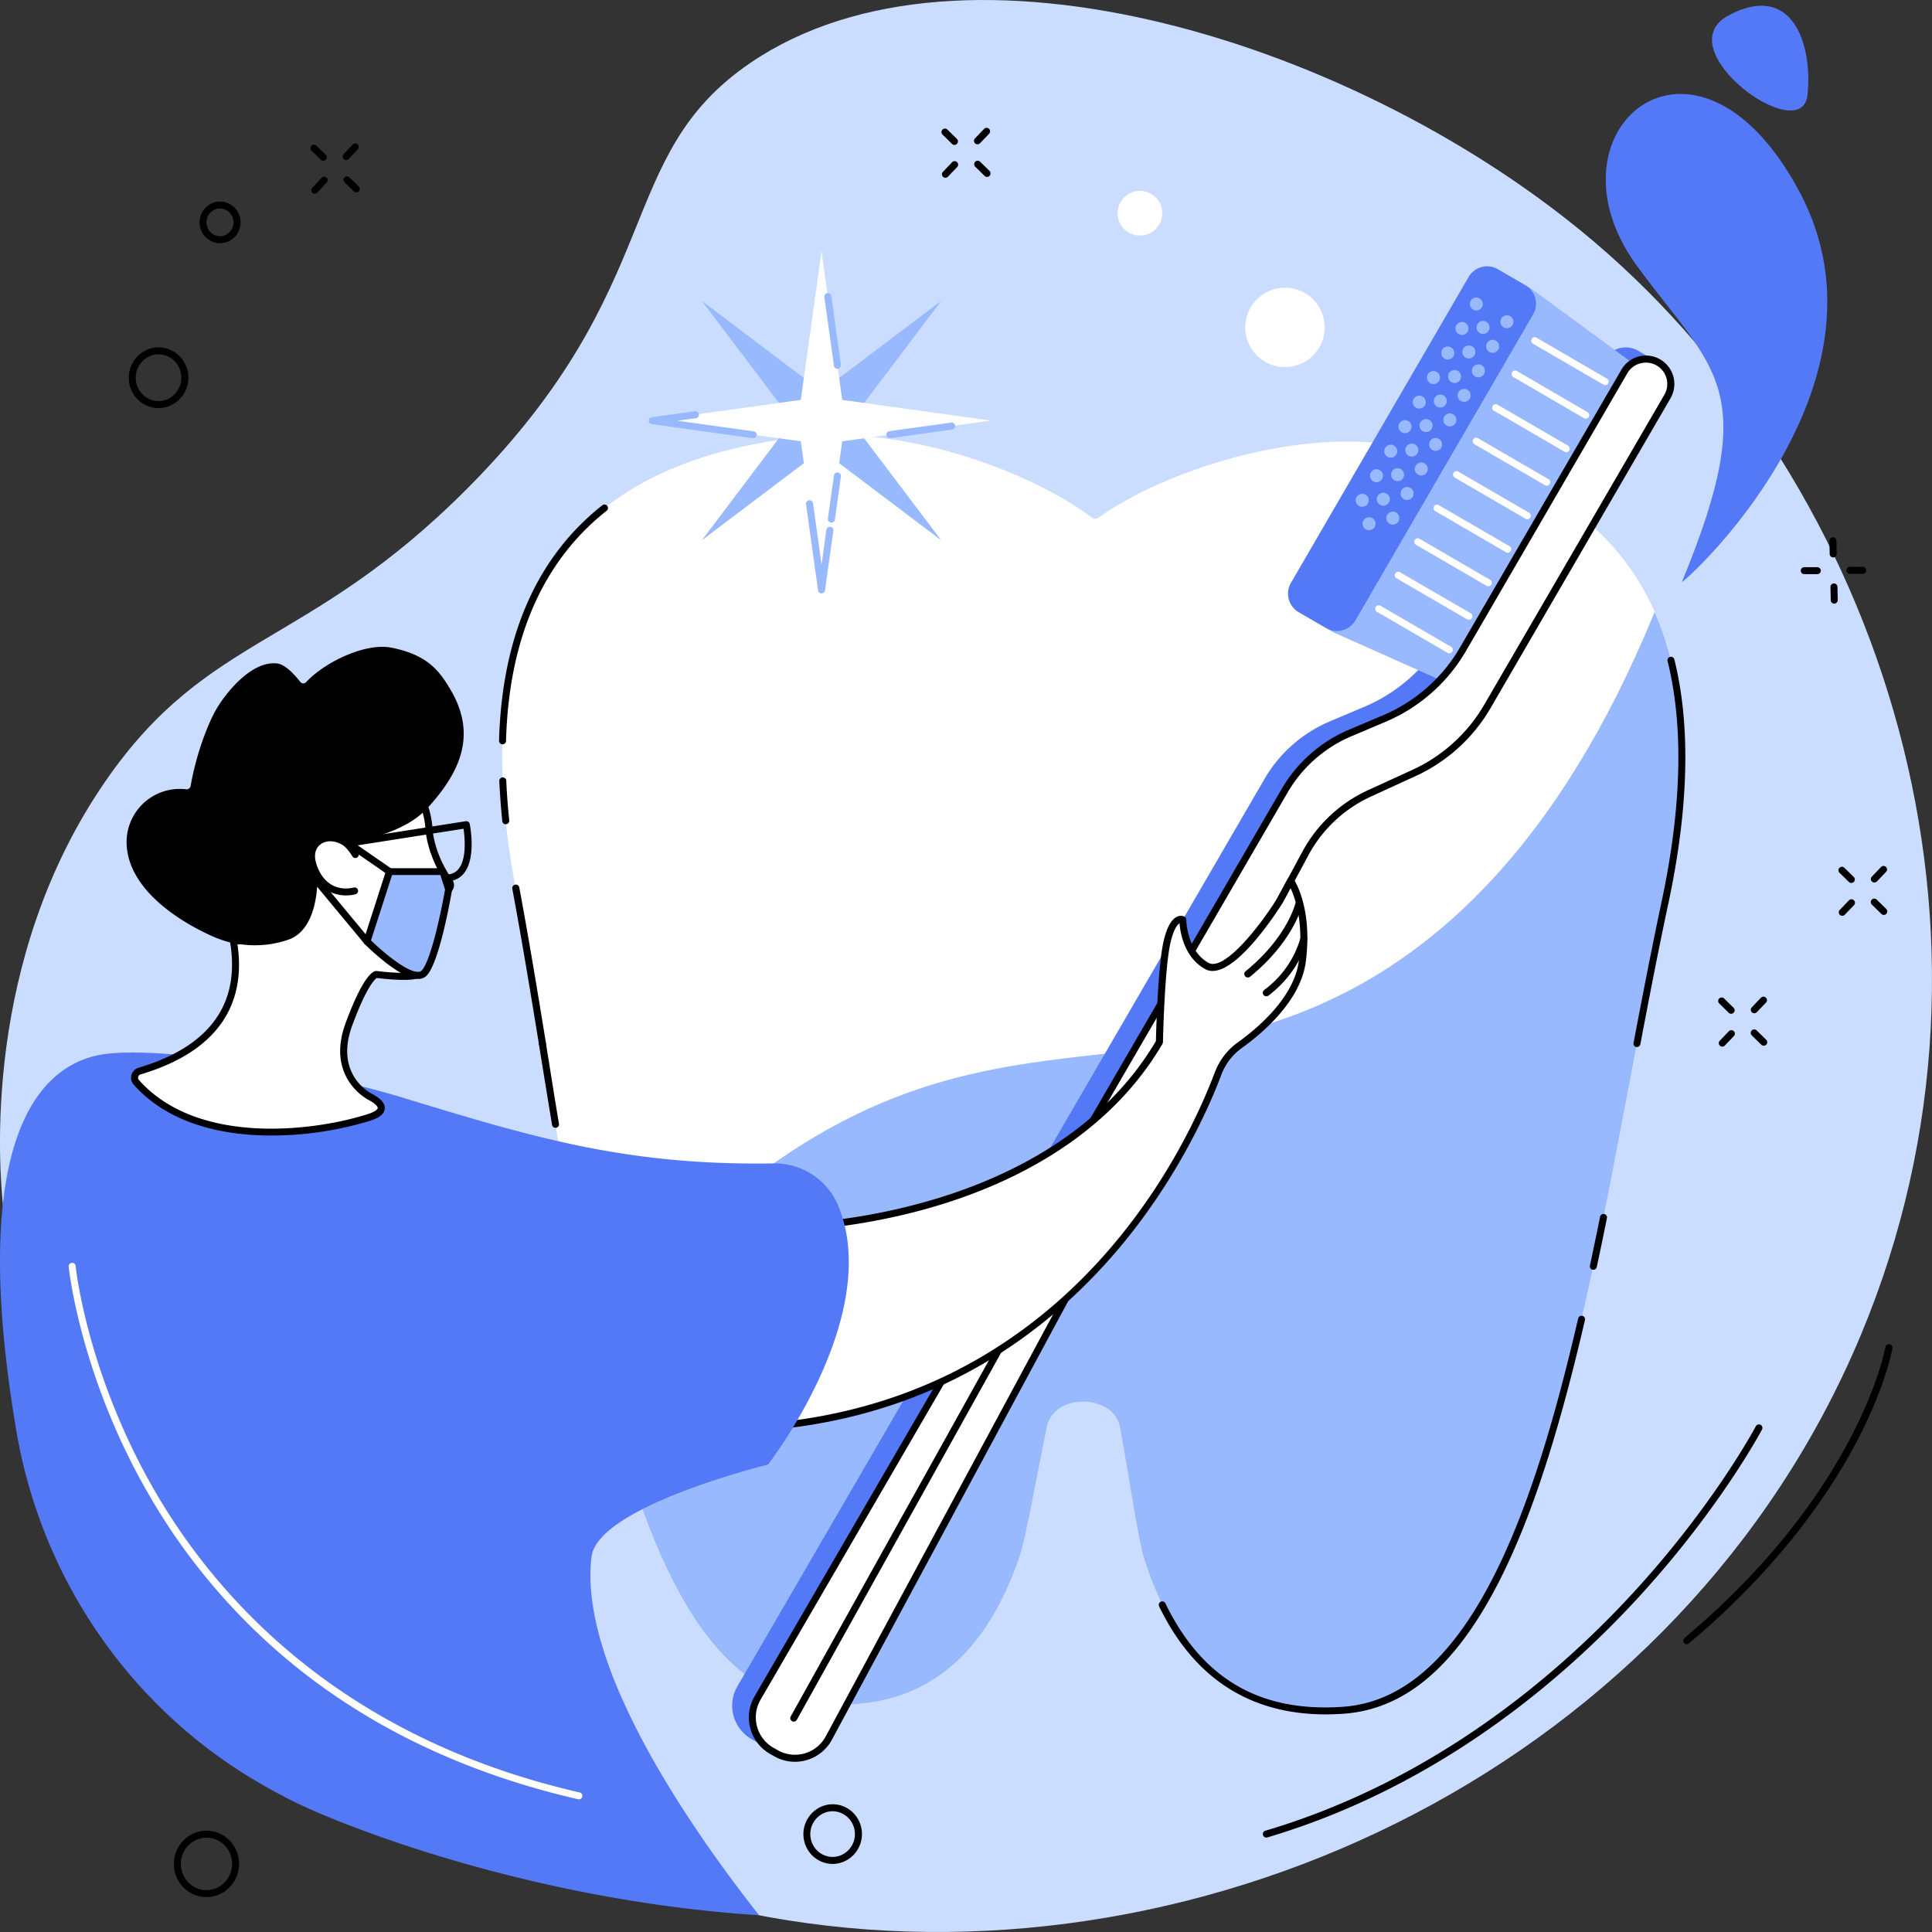 <svg xmlns="http://www.w3.org/2000/svg" viewBox="0 0 830 830"><rect x="0" y="0" width="830" height="830" fill="#333333" stroke="none"/><defs><style>.cls-1{fill:#caddff;}.cls-2{fill:#fff;}.cls-3{fill:#99b9ff;}.cls-4{fill:#5479f7;}</style></defs><title>Cosmetic dentistry</title><g id="Layer_2" data-name="Layer 2"><g id="Illustration"><g id="Cosmetic_dentistry" data-name="Cosmetic dentistry"><path class="cls-1" d="M201,209.62c86.82-87.38,62-142.14,121.37-182.6C413.75-35.23,584.35,18.33,685,104,808.28,208.82,871.88,400.31,799.43,573.54,722.27,758,519.25,853.79,338.1,824.93,176.33,799.16,17.3,671.66,1.37,518.75-.36,502.17-8,412.58,45.49,335.33,89.69,271.49,132.14,278.89,201,209.62Z"/><path class="cls-2" d="M596.36,190.82c-44.94-6-99.15,13.32-124.39,31.57h0a2.56,2.56,0,0,1-2.91,0h0c-24.77-18.89-78.46-39.56-123.54-34.76-78.53,8.36-151,49.45-124,194C248.28,524.32,263.11,723.19,350.6,731.8,404,737.06,426.48,702,438,668.91c2.71-7.79,6.84-32,11.82-56.06,3-14.48,28.71-14.15,31.34.41,4.35,24.2,7.85,48.48,10.36,56.34,10.65,33.37,32.2,69,85.73,65.12,87.69-6.36,107.63-204.78,138-346.81C746.06,244.14,674.65,201.2,596.36,190.82Z"/><path class="cls-3" d="M571.53,429.53c-75.68,35.55-138.49,10-220.94,58.5-42,24.75-72.12,58.74-93.76,92.25C275.11,661.78,301.34,727,350.6,731.8,404,737.06,426.48,702,438,668.91c2.71-7.79,6.84-32,11.82-56.06,3-14.48,28.71-14.15,31.34.41,4.35,24.2,7.85,48.48,10.36,56.34,10.65,33.37,32.2,69,85.73,65.12,87.69-6.36,107.63-204.78,138-346.81,11.84-55.3,8.55-95.67-4.42-125C669.23,364.6,616,408.65,571.53,429.53Z"/><path d="M703.26,449.82a1.33,1.33,0,0,1-.28,0,1.5,1.5,0,0,1-1.2-1.75c3.75-19.72,7.8-40.69,12-60.44,8.7-40.68,9.59-75.56,2.61-103.67a1.5,1.5,0,0,1,2.91-.72c7.09,28.56,6.21,63.89-2.59,105-4.22,19.72-8.27,40.67-12,60.37A1.51,1.51,0,0,1,703.26,449.82Z"/><path d="M684.51,545.5a1.17,1.17,0,0,1-.32,0,1.5,1.5,0,0,1-1.15-1.78c1.43-6.7,2.86-13.57,4.37-21a1.5,1.5,0,0,1,1.77-1.17,1.49,1.49,0,0,1,1.17,1.76c-1.51,7.46-2.94,14.35-4.38,21.06A1.49,1.49,0,0,1,684.51,545.5Z"/><path d="M569.49,736.51c-32.54,0-56.57-15.58-71.52-46.39a1.5,1.5,0,1,1,2.7-1.31c15.76,32.48,40.77,47,76.46,44.42,56-4.07,83.33-91.25,100.84-166.76a1.5,1.5,0,1,1,2.92.68c-12.19,52.57-24.62,89.59-39.1,116.5-18.06,33.54-39.14,50.73-64.45,52.57Q573.35,736.5,569.49,736.51Z"/><path d="M238.64,484.53a1.5,1.5,0,0,1-1.47-1.26q-2.11-12.81-4.18-25.56l-1.48-9.15a1.5,1.5,0,1,1,3-.48l1.48,9.15Q238,470,240.13,482.78a1.51,1.51,0,0,1-1.24,1.73Z"/><path d="M233,449.82a1.48,1.48,0,0,1-1.47-1.26c-3.57-21.88-7.38-45.06-11.44-66.73a1.5,1.5,0,1,1,3-.55c4.06,21.7,7.88,44.9,11.45,66.8a1.5,1.5,0,0,1-1.24,1.72Z"/><path d="M217.28,354.12a1.5,1.5,0,0,1-1.49-1.35c-.61-5.87-1-11.67-1.29-17.23a1.5,1.5,0,1,1,3-.13c.24,5.5.67,11.24,1.27,17a1.5,1.5,0,0,1-1.34,1.65Z"/><path d="M215.85,319.76h0a1.5,1.5,0,0,1-1.46-1.54c1.27-44.87,16.19-78.9,44.36-101.15a1.5,1.5,0,0,1,1.86,2.36c-27.44,21.67-42,54.94-43.22,98.88A1.49,1.49,0,0,1,215.85,319.76Z"/><path class="cls-4" d="M722.59,249.92c-.94,2.27,95.25-83.33,50.59-167.33s-112.34-26.31-69.92,31.67C736.18,159.26,757.18,166.26,722.59,249.92Z"/><path class="cls-4" d="M776.53,40.73c2.23-22.09-6.7-48.64-33.88-34.14S774.19,63.87,776.53,40.73Z"/><polygon class="cls-3" points="365.51 180.69 404.35 129.27 352.93 168.11 301.51 129.27 340.35 180.69 301.51 232.11 352.93 193.27 404.35 232.11 365.51 180.69"/><polygon class="cls-2" points="361.82 189.59 425.65 180.69 361.82 171.8 352.93 107.97 344.03 171.8 280.21 180.69 344.03 189.59 352.93 253.41 361.82 189.59"/><path class="cls-3" d="M323.46,188.22h-.21l-43.25-6a1.51,1.51,0,0,1-1.29-1.49,1.49,1.49,0,0,1,1.29-1.48l18.54-2.59a1.5,1.5,0,0,1,.41,3l-7.88,1.1,32.6,4.54a1.5,1.5,0,0,1-.21,3Z"/><path class="cls-3" d="M359.75,158.42a1.51,1.51,0,0,1-1.49-1.29l-4.11-29.49a1.5,1.5,0,0,1,3-.42l4.11,29.49A1.49,1.49,0,0,1,360,158.4Z"/><path class="cls-3" d="M382.39,188.22a1.5,1.5,0,0,1-.2-3l26.42-3.68a1.5,1.5,0,0,1,.41,3l-26.42,3.69Z"/><path class="cls-3" d="M357.17,224.49l-.21,0a1.5,1.5,0,0,1-1.28-1.69l2.58-18.52A1.51,1.51,0,0,1,360,203a1.49,1.49,0,0,1,1.27,1.69l-2.58,18.52A1.5,1.5,0,0,1,357.17,224.49Z"/><path class="cls-3" d="M352.93,254.91h0a1.5,1.5,0,0,1-1.49-1.29l-5.16-37a1.5,1.5,0,0,1,3-.42l3.68,26.35L355,227.6a1.5,1.5,0,0,1,1.69-1.28A1.52,1.52,0,0,1,358,228l-3.57,25.6A1.5,1.5,0,0,1,352.93,254.91Z"/><path class="cls-4" d="M709,161.7l3.46-5.95-9.26-5.38,0,0a10.69,10.69,0,0,0-14,4.2L619.8,274a70.74,70.74,0,0,1-33.55,29.59l-15,6.35a59,59,0,0,0-28,24.67L316.79,724.46a16.55,16.55,0,0,0,6,22.62l1.78,1a16.54,16.54,0,0,0,22.88-6.46L552.22,361.52a59,59,0,0,1,27.37-25.66l19.13-8.76a70.74,70.74,0,0,0,31.71-28.78l77.25-133A10.67,10.67,0,0,0,709,161.7Z"/><path class="cls-3" d="M704,157.9,658.3,124.33c-4.14-3-10.44-1-13.61,4.53L569.92,257.54c-3.18,5.47-1.88,12,2.81,14.06l51.81,23.11Z"/><path class="cls-2" d="M712.45,155.75h0a10.7,10.7,0,0,0-14.64,3.87L628.44,279a70.74,70.74,0,0,1-33.55,29.59l-15,6.35a59,59,0,0,0-28,24.67L325.43,729.48a16.55,16.55,0,0,0,6,22.62l1.78,1a16.54,16.54,0,0,0,22.88-6.46L560.86,366.54a59,59,0,0,1,27.37-25.66l19.13-8.76a70.81,70.81,0,0,0,31.72-28.78l77.24-133A10.69,10.69,0,0,0,712.45,155.75Z"/><path d="M341.48,756.88a18,18,0,0,1-9-2.45l-1.78-1a18.07,18.07,0,0,1-6.54-24.67L550.65,338.87a60.84,60.84,0,0,1,28.69-25.3l15-6.35a69.64,69.64,0,0,0,32.84-29l69.37-119.39a12.2,12.2,0,0,1,16.69-4.42h0a12.22,12.22,0,0,1,4.42,16.69l-77.25,133A71.88,71.88,0,0,1,608,333.48l-19.14,8.77a57.8,57.8,0,0,0-26.67,25L357.4,747.38a17.91,17.91,0,0,1-11,8.81A18.23,18.23,0,0,1,341.48,756.88Zm365.6-601.09a9.58,9.58,0,0,0-2.37.31,9.16,9.16,0,0,0-5.61,4.28L629.74,279.76A72.66,72.66,0,0,1,595.47,310l-15,6.35a57.8,57.8,0,0,0-27.27,24.05L326.73,730.23a15.06,15.06,0,0,0,5.45,20.57l1.78,1a15,15,0,0,0,20.8-5.87L559.54,365.83a60.79,60.79,0,0,1,28.06-26.31l19.14-8.77a68.89,68.89,0,0,0,31-28.17L715,169.63A9.21,9.21,0,0,0,711.69,157h0A9.2,9.2,0,0,0,707.08,155.79Z"/><path d="M341,739.61a1.47,1.47,0,0,1-.73-.19,1.5,1.5,0,0,1-.58-2l120.75-217a1.5,1.5,0,0,1,2.62,1.46l-120.75,217A1.49,1.49,0,0,1,341,739.61Z"/><path class="cls-2" d="M689.59,165.45a1.44,1.44,0,0,1-.75-.21l-30.3-17.6a1.5,1.5,0,0,1,1.51-2.59l30.29,17.6a1.5,1.5,0,0,1-.75,2.8Z"/><path class="cls-2" d="M681.22,179.85a1.43,1.43,0,0,1-.75-.2L650.17,162a1.5,1.5,0,1,1,1.51-2.59L682,177.05a1.5,1.5,0,0,1-.75,2.8Z"/><path class="cls-2" d="M672.85,194.25a1.48,1.48,0,0,1-.75-.2l-30.3-17.6a1.5,1.5,0,0,1,1.51-2.6l30.3,17.61a1.5,1.5,0,0,1-.76,2.79Z"/><path class="cls-2" d="M664.48,208.66a1.5,1.5,0,0,1-.75-.21l-30.3-17.6a1.5,1.5,0,0,1,1.51-2.6l30.3,17.61a1.5,1.5,0,0,1-.76,2.8Z"/><path class="cls-2" d="M656.11,223.06a1.5,1.5,0,0,1-.75-.21l-30.29-17.6a1.5,1.5,0,1,1,1.5-2.59l30.3,17.6a1.5,1.5,0,0,1-.76,2.8Z"/><path class="cls-2" d="M647.75,237.46a1.49,1.49,0,0,1-.76-.2L616.7,219.65a1.5,1.5,0,1,1,1.5-2.59l30.3,17.6a1.5,1.5,0,0,1-.75,2.8Z"/><path class="cls-2" d="M639.38,251.86a1.43,1.43,0,0,1-.75-.2l-30.3-17.6a1.5,1.5,0,0,1,1.51-2.6l30.29,17.61a1.49,1.49,0,0,1-.75,2.79Z"/><path class="cls-2" d="M631,266.27a1.47,1.47,0,0,1-.75-.21L600,248.46a1.5,1.5,0,1,1,1.51-2.59l30.3,17.6a1.5,1.5,0,0,1-.76,2.8Z"/><path class="cls-2" d="M622.64,280.67a1.5,1.5,0,0,1-.75-.21l-30.3-17.6a1.5,1.5,0,1,1,1.51-2.59l30.3,17.6a1.5,1.5,0,0,1-.76,2.8Z"/><path class="cls-4" d="M569.71,269.85,557.92,263a9.21,9.21,0,0,1-3.33-12.59L630.92,119a9.21,9.21,0,0,1,12.59-3.34l11.79,6.85a9.2,9.2,0,0,1,3.33,12.59L582.3,266.51A9.21,9.21,0,0,1,569.71,269.85Z"/><path class="cls-3" d="M649.78,139.63a2.79,2.79,0,1,1-1-3.81A2.78,2.78,0,0,1,649.78,139.63Z"/><path class="cls-3" d="M643.65,150.17a2.79,2.79,0,1,1-1-3.8A2.78,2.78,0,0,1,643.65,150.17Z"/><path class="cls-3" d="M637.53,160.71a2.79,2.79,0,1,1-1-3.8A2.78,2.78,0,0,1,637.53,160.71Z"/><path class="cls-3" d="M631.4,171.26a2.79,2.79,0,1,1-1-3.81A2.78,2.78,0,0,1,631.4,171.26Z"/><path class="cls-3" d="M625.28,181.8a2.79,2.79,0,1,1-1-3.81A2.78,2.78,0,0,1,625.28,181.8Z"/><path class="cls-3" d="M619.15,192.34a2.78,2.78,0,1,1-1-3.81A2.79,2.79,0,0,1,619.15,192.34Z"/><path class="cls-3" d="M613,202.88a2.79,2.79,0,1,1-1-3.81A2.79,2.79,0,0,1,613,202.88Z"/><path class="cls-3" d="M606.91,213.42a2.79,2.79,0,1,1-1-3.81A2.79,2.79,0,0,1,606.91,213.42Z"/><path class="cls-3" d="M600.78,224a2.79,2.79,0,1,1-1-3.81A2.79,2.79,0,0,1,600.78,224Z"/><path class="cls-3" d="M636.62,132a2.78,2.78,0,1,1-1-3.81A2.77,2.77,0,0,1,636.62,132Z"/><path class="cls-3" d="M630.5,142.53a2.79,2.79,0,1,1-1-3.81A2.78,2.78,0,0,1,630.5,142.53Z"/><path class="cls-3" d="M624.38,153.07a2.79,2.79,0,1,1-1-3.81A2.78,2.78,0,0,1,624.38,153.07Z"/><path class="cls-3" d="M618.25,163.61a2.79,2.79,0,1,1-1-3.8A2.78,2.78,0,0,1,618.25,163.61Z"/><path class="cls-3" d="M612.13,174.15a2.78,2.78,0,1,1-1-3.8A2.78,2.78,0,0,1,612.13,174.15Z"/><path class="cls-3" d="M606,184.7a2.79,2.79,0,1,1-1-3.81A2.78,2.78,0,0,1,606,184.7Z"/><path class="cls-3" d="M599.88,195.24a2.79,2.79,0,1,1-1-3.81A2.79,2.79,0,0,1,599.88,195.24Z"/><path class="cls-3" d="M593.75,205.78a2.78,2.78,0,1,1-1-3.81A2.78,2.78,0,0,1,593.75,205.78Z"/><path class="cls-3" d="M587.63,216.32a2.79,2.79,0,1,1-1-3.81A2.79,2.79,0,0,1,587.63,216.32Z"/><path class="cls-3" d="M639.56,142.08a2.79,2.79,0,1,1-1-3.81A2.79,2.79,0,0,1,639.56,142.08Z"/><path class="cls-3" d="M633.44,152.62a2.79,2.79,0,1,1-1-3.81A2.79,2.79,0,0,1,633.44,152.62Z"/><path class="cls-3" d="M627.31,163.16a2.79,2.79,0,1,1-1-3.81A2.79,2.79,0,0,1,627.31,163.16Z"/><path class="cls-3" d="M621.19,173.7a2.79,2.79,0,1,1-1-3.81A2.79,2.79,0,0,1,621.19,173.7Z"/><path class="cls-3" d="M615.06,184.24a2.79,2.79,0,1,1-1-3.81A2.79,2.79,0,0,1,615.06,184.24Z"/><path class="cls-3" d="M608.94,194.78a2.79,2.79,0,1,1-1-3.81A2.79,2.79,0,0,1,608.94,194.78Z"/><path class="cls-3" d="M602.81,205.32a2.78,2.78,0,1,1-1-3.81A2.79,2.79,0,0,1,602.81,205.32Z"/><path class="cls-3" d="M596.69,215.86a2.79,2.79,0,1,1-1-3.81A2.79,2.79,0,0,1,596.69,215.86Z"/><path class="cls-3" d="M590.57,226.4a2.79,2.79,0,1,1-1-3.81A2.79,2.79,0,0,1,590.57,226.4Z"/><path class="cls-2" d="M335,527.42s116.39,0,163.08-79.75c0,0,.65-32.4,3.41-43.57s6.64-9,6.64-9,.06,14.19,10.34,19.86,31.43-28.13,31.43-28.13l4.55-8.45s8,11.57,5,34.5c-2.06,16.1-17.72,29.55-26.89,36.14a26.57,26.57,0,0,0-9.32,12.19c-11.69,31-63.48,144.13-200.1,152.17Z"/><path d="M323.19,614.92a1.5,1.5,0,0,1-1.49-1.7l11.81-86a1.52,1.52,0,0,1,1.49-1.3A260.59,260.59,0,0,0,398.7,516c31.49-9,74-28.23,97.89-68.75.09-3.89.8-32.83,3.44-43.5,1.38-5.57,3.3-8.91,5.7-9.95a3.63,3.63,0,0,1,3.14,0,1.47,1.47,0,0,1,.76,1.29c0,.13.19,13.38,9.56,18.56,6.59,3.63,21.55-15,29.44-27.61l4.5-8.37a1.5,1.5,0,0,1,1.24-.78,1.53,1.53,0,0,1,1.32.64c.34.49,8.27,12.31,5.3,35.55-2.13,16.65-18.14,30.43-27.5,37.16a24.94,24.94,0,0,0-8.8,11.5c-5.41,14.38-21.46,51.46-53.51,85.21-39.53,41.63-89.29,64.48-147.91,67.93Zm13.12-86-11.39,82.91C458.18,603,509.34,494,521.88,460.72a28,28,0,0,1,9.86-12.88c9-6.44,24.29-19.58,26.27-35.11,2.09-16.33-1.52-26.79-3.56-31.14l-3.23,6c-2.08,3.34-18.84,29.54-30.27,29.54a6.49,6.49,0,0,1-3.21-.81c-9-5-10.7-15.67-11-19.65-.72.43-2.34,2-3.77,7.8-2.69,10.88-3.35,42.92-3.36,43.24a1.53,1.53,0,0,1-.2.72c-24.38,41.63-67.8,61.31-99.94,70.48A267.46,267.46,0,0,1,336.31,528.9Z"/><path d="M536.1,419.92a1.5,1.5,0,0,1-1-2.66C553,402.75,556.5,388.12,556.54,388a1.5,1.5,0,1,1,2.92.67c-.15.64-3.81,15.79-22.42,30.94A1.52,1.52,0,0,1,536.1,419.92Z"/><path d="M544,428a1.48,1.48,0,0,1-1.2-.59,1.5,1.5,0,0,1,.3-2.11,42.28,42.28,0,0,0,15.56-22.2,1.5,1.5,0,1,1,2.93.64c-.12.56-3.13,13.77-16.69,24A1.45,1.45,0,0,1,544,428Z"/><path class="cls-4" d="M332.27,499.81c-63.64,1-104-11.42-159.63-28.36-38.77-11.81-101.68-21.82-127-18.7C17.61,456.21-14.12,487.53,6.73,613l.12.73c10.64,64.28,49.3,120.69,105.87,153q5.86,3.36,12,6.5c20.29,10.4,102.66,43.28,201.39,49.56-30.32-38.46-77.63-107.32-72-153.94,2.61-21.76,75.83-39.66,75.83-39.66s49.71-64,30.14-111.28A29.54,29.54,0,0,0,332.27,499.81Z"/><path class="cls-2" d="M248.5,772.92l-.34,0c-45.83-10.55-85.85-29.13-118.95-55.23a265,265,0,0,1-65.76-76.45c-29.2-50.8-33.9-96.61-33.94-97.07a1.5,1.5,0,1,1,3-.29c0,.45,4.71,45.72,33.62,96,26.66,46.32,80,106.51,182.73,130.13a1.5,1.5,0,0,1-.34,3Z"/><path class="cls-2" d="M174.42,330.26s9.24,13.85,9.8,25.29c.15,3,1.41,12.7,8.86,23.28a2.45,2.45,0,0,1-.38,3.25l-7.12,6.35a2.32,2.32,0,0,0-.78,1.7c0,4-.15,19-.63,21.75a11.11,11.11,0,0,1-4.44,6.76c-3.4,1.84-18.13,0-18.13,0s-3.95.38-11.69,21.34c-8.36,22.63,9,31.19,9,31.19,6.52,3.4,6.64,6.69-.41,8.93-24.3,7.75-74.54,13.41-99.91-15.07A3,3,0,0,1,60,460.14c64.46-19,33.74-73.8,35.11-74.16,3.48-.93,23.5-22,35.23-28,8-4.09,17.7,1.83,24.21-4.36Z"/><path d="M116.64,487.83c-21.41,0-44.35-5.18-59.19-21.84a4.48,4.48,0,0,1,2.09-7.29c18-5.31,30.11-14,36-25.71,8.74-17.46,1.33-37.38-1.11-43.93-.92-2.48-1.11-3-.72-3.75a1.59,1.59,0,0,1,1-.78c1.16-.35,6-4.73,10.34-8.59,7.81-7,17.52-15.7,24.6-19.32,4-2,8.18-1.83,12.24-1.62,4.55.24,8.48.44,11.56-2.45l19.86-23.26a1.51,1.51,0,0,1,2.39.14c.38.58,9.47,14.33,10.05,26.05.09,1.85.94,11.62,8.59,22.49a4,4,0,0,1-.61,5.23l-7.12,6.35a.79.79,0,0,0-.28.59c0,5.68-.17,19.2-.66,22a12.4,12.4,0,0,1-5.2,7.83c-3.47,1.88-15.33.59-18.61.18-.81.53-4.37,3.69-10.51,20.32-7.77,21,7.58,29,8.24,29.32,4,2.11,5.9,4.23,5.7,6.51s-2.26,3.91-6.32,5.2A146.26,146.26,0,0,1,116.64,487.83Zm-19.86-101c.13.37.3.8.45,1.22,2.55,6.85,10.3,27.7,1,46.32C92,446.85,79.22,456,60.39,461.58a1.48,1.48,0,0,0-.7,2.41c25.23,28.33,75.36,22,98.34,14.64,3.05-1,4.19-2,4.24-2.6,0-.15,0-1.45-4.07-3.57-.16-.08-18.43-9.41-9.7-33,7.29-19.72,11.49-22.17,13-22.31a1.22,1.22,0,0,1,.33,0c5.92.75,15.17,1.31,17.22.2a9.68,9.68,0,0,0,3.68-5.7c.37-2.11.56-12.49.61-21.5a3.8,3.8,0,0,1,1.28-2.81L191.7,381a1,1,0,0,0,.16-1.26c-8.13-11.55-9-22.08-9.13-24.07-.43-8.61-6.1-18.86-8.5-22.84l-18.58,21.77-.11.12c-4,3.82-9,3.57-13.83,3.32-3.84-.2-7.45-.38-10.72,1.29-6.74,3.44-16.29,12-24,18.88C101.83,382.83,98.71,385.6,96.78,386.79Zm-1.33.63h0Z"/><path d="M192.46,378.65a1.5,1.5,0,0,1-.11-3,6.23,6.23,0,0,0,4.79-2.52c3.44-4.53,2.5-13.61,2-17.1l-50,7.84a1.5,1.5,0,1,1-.47-3l51.43-8.07a1.48,1.48,0,0,1,1.7,1.18c.12.58,2.81,14.2-2.29,20.93a9.19,9.19,0,0,1-7,3.69Z"/><path d="M148.73,384.68c-4.39,0-11.26-1.61-15-10.75-2.31-5.68-1.52-10.74,2.1-13.53s9.5-2.56,14,.8c1.68,1.27,3.85,4.72,4.09,5.11a1.5,1.5,0,1,1-2.55,1.58A20.89,20.89,0,0,0,148,363.6c-3.4-2.56-7.66-2.9-10.34-.83s-3,5.61-1.16,10c4.69,11.5,15,8.65,15.41,8.53a1.5,1.5,0,0,1,1.86,1,1.48,1.48,0,0,1-1,1.86A15.62,15.62,0,0,1,148.73,384.68Z"/><path d="M193.38,296c-4.72-7.92-9.81-14.72-25.34-17.78-10.63-2.1-28,5.75-36.51,14.81a1.6,1.6,0,0,1-2.44,0c-1.84-2.31-6.19-7.54-10-8-11.17-1.33-22.61,13.14-26.68,20.58-3,5.44-8,17.72-10.5,32A1.77,1.77,0,0,1,80,339.09a22.85,22.85,0,0,0-25.5,25C56,380.6,72.73,392.79,85.44,399.4c8.62,4.48,11.86,5.12,16.94,6.3a1.65,1.65,0,0,0,.88-.05,44.08,44.08,0,0,0,20.61-1.95c13.5-4.68,12.48-27.08,12.48-27.08l-1.7-4.22a10.7,10.7,0,0,1-.13-8c3.19-7.79,14.95-1.94,15.38-2,22.12-4.59,29.93-11.07,33.95-15.48C198.25,331.09,204.82,315.16,193.38,296Z"/><path class="cls-3" d="M167.33,374.42h23l2.41,7.66s-5.08,30-10.39,35.83-24.64-13.49-24.64-13.49Z"/><path d="M179.58,420.51c-7.72,0-21.43-13.48-23-15a1.52,1.52,0,0,1-.37-1.53l9.67-30a1.49,1.49,0,0,1,1.42-1h23a1.51,1.51,0,0,1,1.43,1.05l2.41,7.66a1.52,1.52,0,0,1,.05.7c-.53,3.12-5.31,30.59-10.76,36.59a4.94,4.94,0,0,1-3.69,1.59ZM159.38,404c4.43,4.32,15,13.51,20.18,13.51h.1a2,2,0,0,0,1.54-.61c4.06-4.46,8.5-26.22,10-34.71l-2-6.27H168.43Z"/><path d="M157.67,405.92a1.5,1.5,0,0,1-1.16-.54L135.2,379.7a1.5,1.5,0,0,1,2.31-1.92l21.31,25.69a1.49,1.49,0,0,1-1.15,2.45Z"/><path d="M167.33,375.92a1.49,1.49,0,0,1-.85-.26l-17.43-12.05a1.5,1.5,0,0,1,1.7-2.47l17.44,12.05a1.5,1.5,0,0,1-.86,2.73Z"/><path d="M148.75,68.74a1.49,1.49,0,0,1-1.1-2.52l3.87-4.15a1.5,1.5,0,0,1,2.2,2.05l-3.88,4.15A1.49,1.49,0,0,1,148.75,68.74Z"/><path d="M135.19,83.24a1.48,1.48,0,0,1-1-.4,1.5,1.5,0,0,1-.08-2.12L138,76.58a1.5,1.5,0,1,1,2.19,2l-3.87,4.15A1.53,1.53,0,0,1,135.19,83.24Z"/><path d="M138.87,69.08a1.48,1.48,0,0,1-1-.42l-4-3.87a1.5,1.5,0,1,1,2.08-2.16l4,3.87a1.51,1.51,0,0,1,0,2.12A1.49,1.49,0,0,1,138.87,69.08Z"/><path d="M153,82.63a1.52,1.52,0,0,1-1-.42l-4-3.87a1.51,1.51,0,0,1,0-2.12,1.49,1.49,0,0,1,2.12,0l4,3.87a1.5,1.5,0,0,1-1,2.58Z"/><path d="M805.18,379.11a1.47,1.47,0,0,1-1-.41,1.5,1.5,0,0,1,0-2.12l3.92-4.1a1.5,1.5,0,0,1,2.17,2.08l-3.92,4.09A1.5,1.5,0,0,1,805.18,379.11Z"/><path d="M791.45,393.45a1.5,1.5,0,0,1-1.08-2.54l3.92-4.09a1.5,1.5,0,1,1,2.17,2.07l-3.93,4.1A1.5,1.5,0,0,1,791.45,393.45Z"/><path d="M795.3,379.33a1.48,1.48,0,0,1-1-.43l-4-3.92a1.5,1.5,0,1,1,2.1-2.14l4,3.92a1.5,1.5,0,0,1-1.05,2.57Z"/><path d="M809.24,393.05a1.48,1.48,0,0,1-1-.43l-4-3.92a1.5,1.5,0,1,1,2.1-2.13l4,3.92a1.5,1.5,0,0,1,0,2.12A1.47,1.47,0,0,1,809.24,393.05Z"/><path d="M787.55,239.47a1.5,1.5,0,0,1-1.5-1.46l-.12-5.67a1.5,1.5,0,1,1,3-.07l.12,5.67a1.49,1.49,0,0,1-1.46,1.53Z"/><path d="M788,259.32a1.5,1.5,0,0,1-1.5-1.47l-.12-5.67a1.5,1.5,0,0,1,3-.06l.12,5.67a1.5,1.5,0,0,1-1.47,1.53Z"/><path d="M775.13,246.66a1.5,1.5,0,0,1,0-3l5.59,0h0a1.5,1.5,0,0,1,0,3l-5.59,0Z"/><path d="M794.69,246.51a1.51,1.51,0,0,1-1.5-1.49,1.49,1.49,0,0,1,1.49-1.51l5.59,0h0a1.51,1.51,0,0,1,1.5,1.49,1.49,1.49,0,0,1-1.49,1.51l-5.59,0Z"/><path d="M68.13,175.31a12.56,12.56,0,0,1-4.42-.81,12.8,12.8,0,0,1-7.25-6.85,13.15,13.15,0,0,1,6.35-17.24h0a12.5,12.5,0,0,1,9.73-.38,12.82,12.82,0,0,1,7.24,6.85,13.14,13.14,0,0,1-6.34,17.25A12.67,12.67,0,0,1,68.13,175.31Zm-4.06-22.18a10.14,10.14,0,0,0-4.87,13.3,9.84,9.84,0,0,0,5.56,5.26,9.56,9.56,0,0,0,7.42-.28A10.14,10.14,0,0,0,77,158.11a9.8,9.8,0,0,0-5.55-5.27,9.56,9.56,0,0,0-7.42.29Z"/><path d="M357.7,800.75a12.46,12.46,0,0,1-4.49-.85,12.6,12.6,0,0,1-7-6.82,12.91,12.91,0,0,1,6.45-16.86h0a12.32,12.32,0,0,1,9.57-.25,12.55,12.55,0,0,1,7,6.82,12.9,12.9,0,0,1-6.44,16.86A12.35,12.35,0,0,1,357.7,800.75Zm0-22.62a9.3,9.3,0,0,0-3.85.83h0a9.9,9.9,0,0,0-4.91,12.94,9.63,9.63,0,0,0,5.36,5.2,9.31,9.31,0,0,0,7.25-.19A9.89,9.89,0,0,0,366.46,784a9.63,9.63,0,0,0-5.37-5.21A9.32,9.32,0,0,0,357.69,778.13Zm-4.46-.54h0Z"/><path d="M88.71,815a13.75,13.75,0,0,1-5-.94,14,14,0,0,1-7.83-7.59,14.38,14.38,0,0,1,7.17-18.78h0a13.72,13.72,0,0,1,10.65-.27,14,14,0,0,1,7.82,7.58,14.37,14.37,0,0,1-7.17,18.78A13.62,13.62,0,0,1,88.71,815Zm-4.42-24.57a11.37,11.37,0,0,0-5.65,14.85,11.05,11.05,0,0,0,6.16,6,10.7,10.7,0,0,0,8.33-.21,11.38,11.38,0,0,0,5.65-14.86,11.05,11.05,0,0,0-6.16-6,10.71,10.71,0,0,0-8.33.22Z"/><path d="M94.52,104.47a8.43,8.43,0,0,1-3-.56,8.78,8.78,0,0,1-5-4.7,9,9,0,0,1,4.36-11.82h0a8.59,8.59,0,0,1,6.69-.26,8.76,8.76,0,0,1,5,4.7,9,9,0,0,1-4.35,11.83A8.69,8.69,0,0,1,94.52,104.47Zm-2.4-14.36A6,6,0,0,0,89.24,98a5.81,5.81,0,0,0,3.29,3.11,5.62,5.62,0,0,0,4.37-.16,6,6,0,0,0,2.88-7.89,5.82,5.82,0,0,0-3.28-3.11,5.6,5.6,0,0,0-4.38.17Z"/><path d="M753.61,435.3a1.47,1.47,0,0,1-1-.41,1.5,1.5,0,0,1-.05-2.12l3.93-4.1a1.5,1.5,0,1,1,2.16,2.08l-3.92,4.09A1.49,1.49,0,0,1,753.61,435.3Z"/><path d="M739.87,449.64a1.48,1.48,0,0,1-1-.42,1.5,1.5,0,0,1-.05-2.12l3.92-4.09a1.5,1.5,0,0,1,2.17,2.07l-3.92,4.1A1.5,1.5,0,0,1,739.87,449.64Z"/><path d="M743.72,435.52a1.48,1.48,0,0,1-1.05-.43l-4-3.92a1.5,1.5,0,1,1,2.1-2.13l4,3.92a1.5,1.5,0,0,1,0,2.12A1.47,1.47,0,0,1,743.72,435.52Z"/><path d="M757.66,449.25a1.49,1.49,0,0,1-1-.44l-4-3.92a1.5,1.5,0,1,1,2.1-2.13l4,3.92a1.5,1.5,0,0,1-1.05,2.57Z"/><circle class="cls-2" cx="552.08" cy="140.68" r="17.07" transform="translate(307.16 655.07) rotate(-78.84)"/><circle class="cls-2" cx="489.71" cy="91.59" r="9.6" transform="translate(307.51 555.28) rotate(-79.14)"/><path d="M419.9,62a1.48,1.48,0,0,1-1-.42,1.5,1.5,0,0,1-.05-2.12l3.93-4.1a1.49,1.49,0,0,1,2.12,0,1.51,1.51,0,0,1,0,2.12L421,61.56A1.51,1.51,0,0,1,419.9,62Z"/><path d="M406.17,76.36a1.5,1.5,0,0,1-1.08-2.54L409,69.73a1.5,1.5,0,1,1,2.17,2.07l-3.92,4.1A1.5,1.5,0,0,1,406.17,76.36Z"/><path d="M410,62.25a1.52,1.52,0,0,1-1-.43l-4-3.93a1.5,1.5,0,1,1,2.1-2.13l4,3.92a1.5,1.5,0,0,1,0,2.12A1.48,1.48,0,0,1,410,62.25Z"/><path d="M424,76a1.52,1.52,0,0,1-1-.43l-4-3.92a1.5,1.5,0,1,1,2.1-2.14l4,3.92a1.5,1.5,0,0,1,0,2.12A1.48,1.48,0,0,1,424,76Z"/><path d="M544,789.43a1.5,1.5,0,0,1-.43-2.93c73-21.62,126.4-67.7,158.34-102.54,34.65-37.79,52.24-70.9,52.41-71.23a1.5,1.5,0,0,1,2.66,1.39c-.18.34-17.9,33.73-52.79,71.8C672,721.07,618.13,767.55,544.44,789.37A1.22,1.22,0,0,1,544,789.43Z"/><path d="M724.64,706.36a1.48,1.48,0,0,1-1.15-.54,1.5,1.5,0,0,1,.18-2.11c75.07-63.06,86.22-124.36,86.32-125a1.5,1.5,0,0,1,3,.5c-.11.64-2.78,15.92-14.9,39.3C786.89,640,765.27,672.68,725.6,706A1.51,1.51,0,0,1,724.64,706.36Z"/></g></g></g></svg>